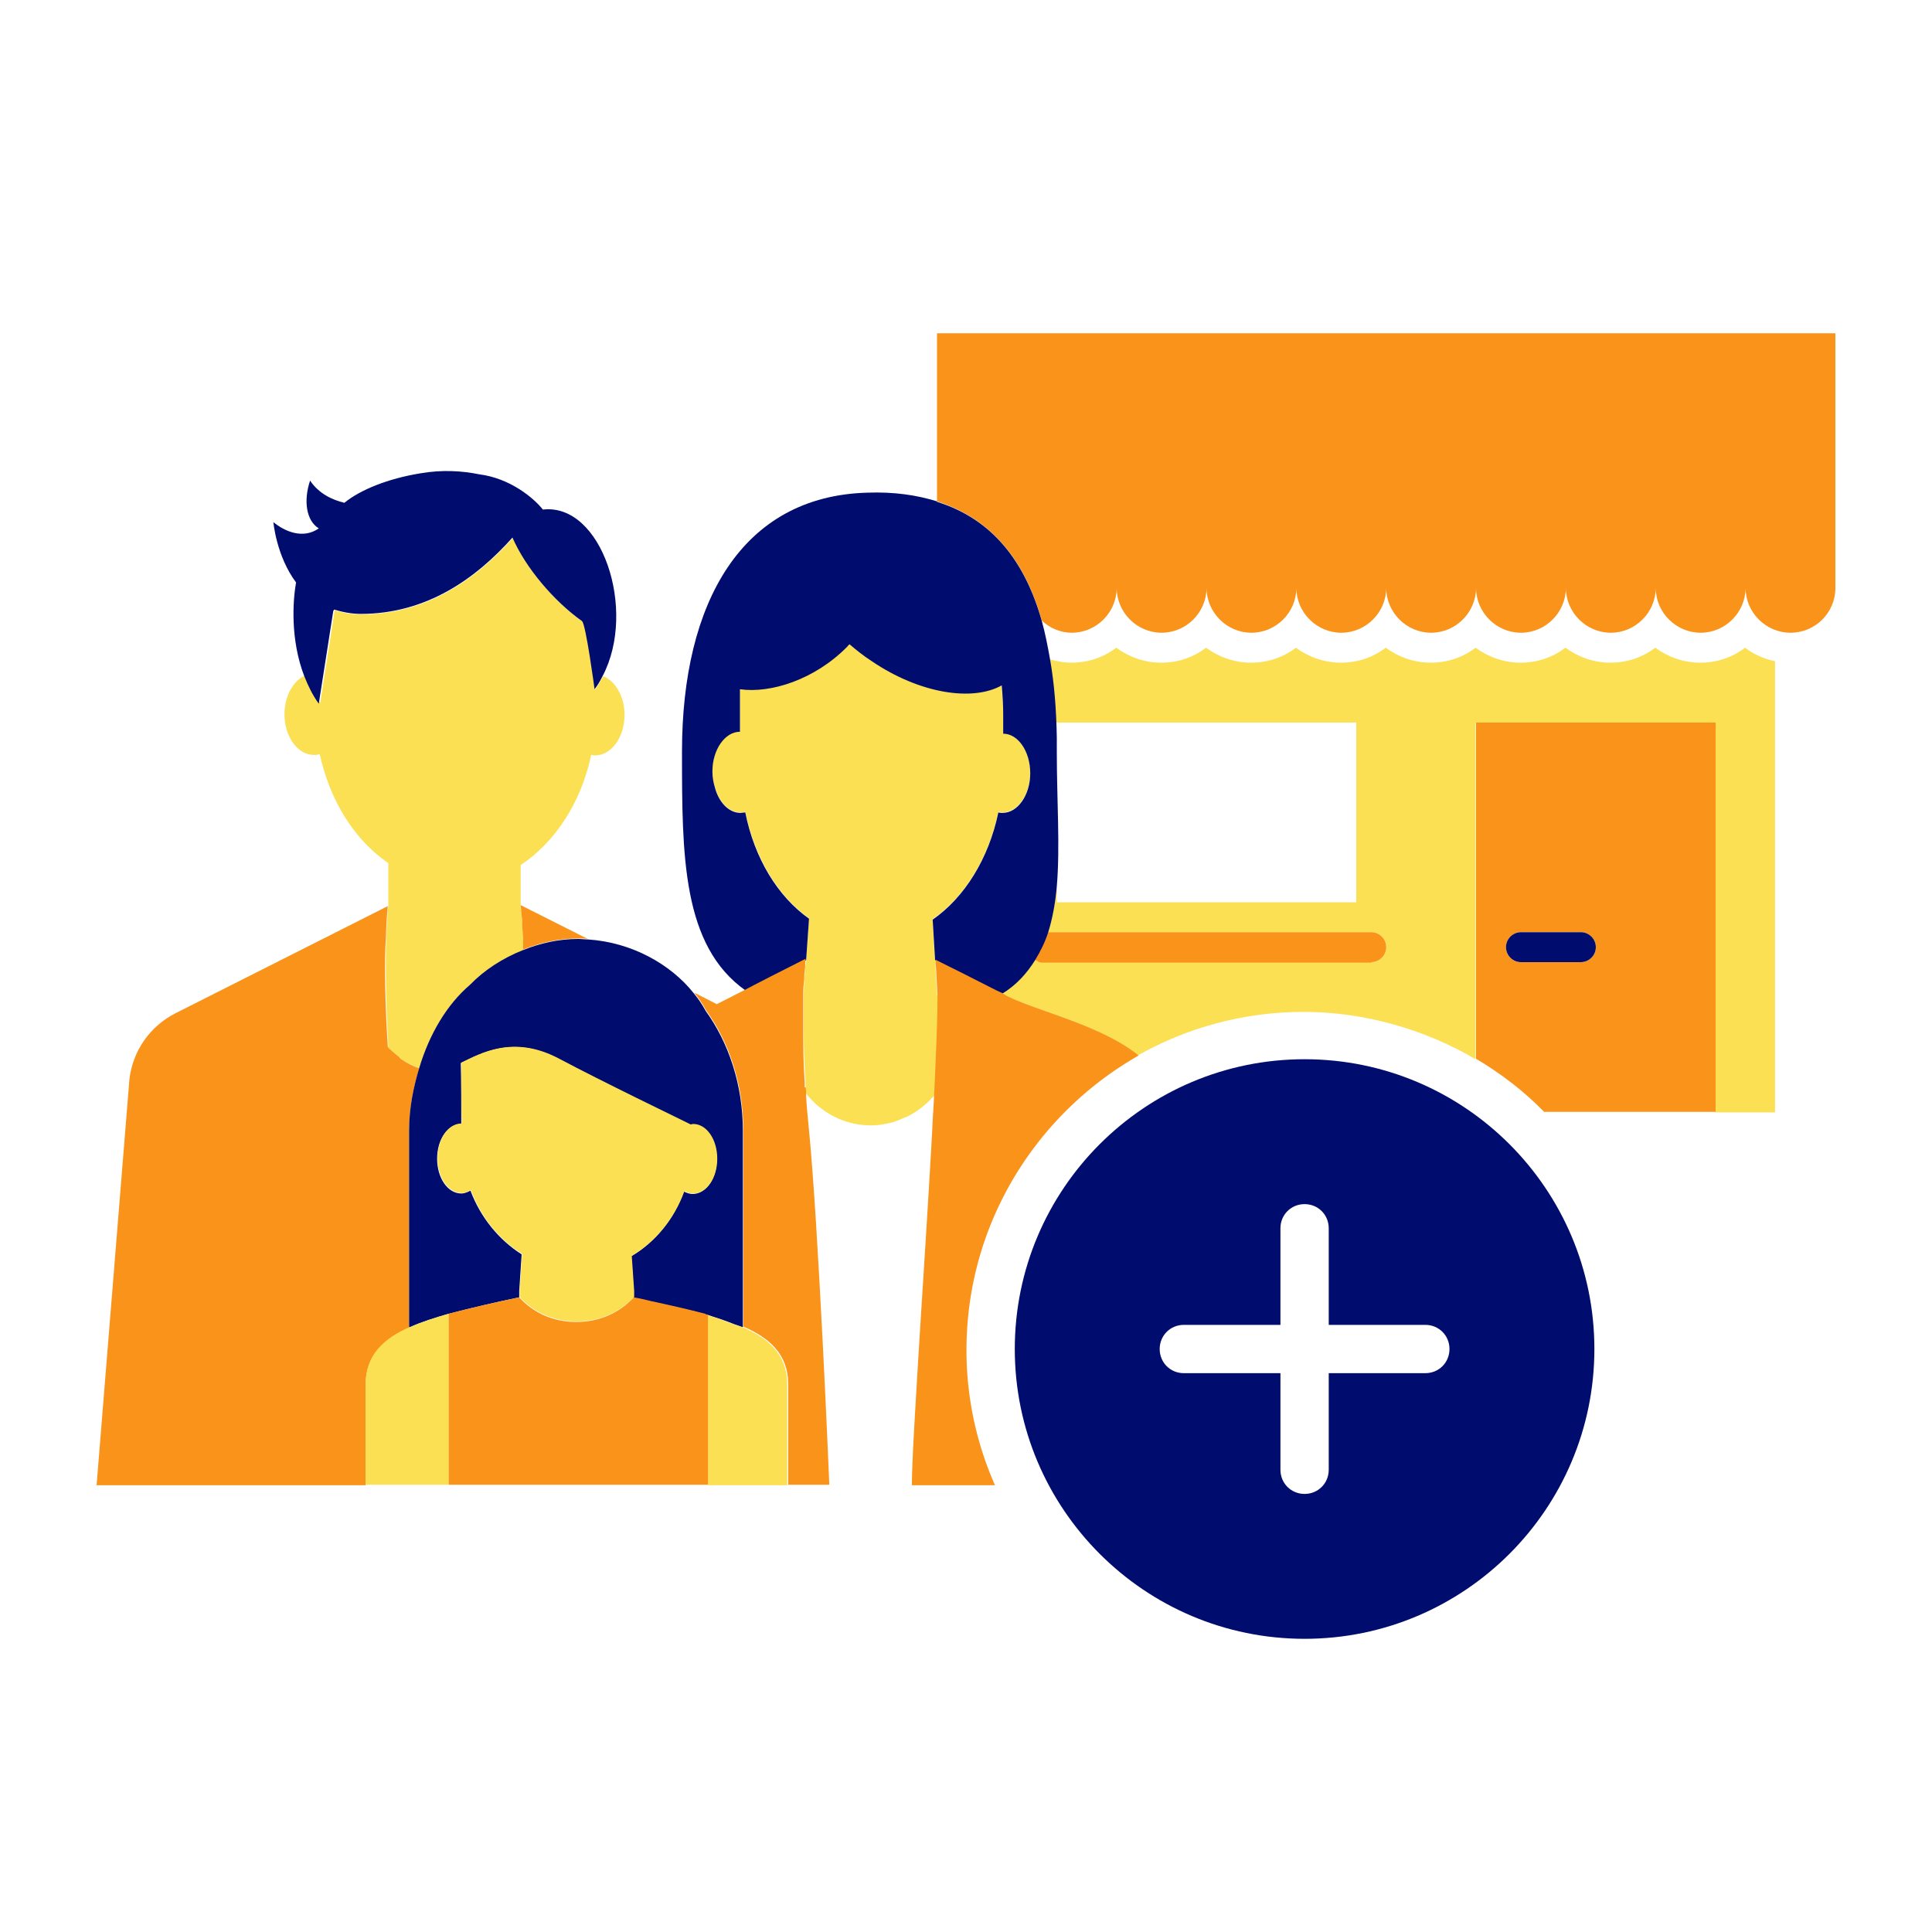 <svg xmlns="http://www.w3.org/2000/svg" viewBox="0 0 40 40" focusable="false" aria-hidden="true"><path fill="none" d="M0 0h40v40H0z"/><g><path d="M32.73 19.3h-1.24a.312.312 0 0 1 0 0za.312.312 0 0 0 0 0" fill="none"/><path d="M32.73 19.92h-1.24a.312.312 0 0 0 0 0za.312.312 0 0 1 0 0M16.67 19.87s0 .06-.01.17c0-.11.02-.17.02-.17ZM16.66 22.51v-.09c-.03-.42-.03-.78-.04-1.11 0 .33 0 .69.03 1.11v.1ZM16.63 20.63v-.05c0-.11 0-.21.01-.3 0 .09-.01.19-.02.3v.05ZM10.81 19.07c0 .1.01.21.02.34v.25-.24c0-.14-.01-.25-.02-.34ZM19.36 19.87l.58.29.7.35-.7-.35zM28.08 18.68v-3.72h-6.2v.59c0 1.02.06 1.97 0 2.79v.34z" fill="none"/><path d="M21.88 14.96h6.2v3.72h-6.2v-.34c-.03.34-.09.67-.18.96h6.69c.17 0 .31.14.31.31s-.14.31-.31.31h-6.82c-.05 0-.09-.03-.14-.06-.17.27-.38.51-.69.7l-.11-.05.11.05c.08.04.14.07.14.08.66.31 1.94.6 2.68 1.21 1.01-.57 2.18-.9 3.43-.9s2.51.36 3.56.98v-6.96h4.96v8.06h1.24v-9.34c-.23-.05-.44-.14-.62-.28-.26.2-.58.31-.93.31s-.67-.12-.93-.31c-.26.2-.58.31-.93.31s-.67-.12-.93-.31c-.26.2-.58.31-.93.31s-.67-.12-.93-.31c-.26.2-.58.31-.93.31s-.67-.12-.93-.31c-.26.2-.58.31-.93.31s-.67-.12-.93-.31c-.26.2-.58.31-.93.31s-.67-.12-.93-.31c-.26.2-.58.31-.93.31s-.67-.12-.93-.31c-.26.2-.58.31-.93.31-.16 0-.3-.03-.45-.07.08.5.13 1.05.14 1.62v-.3Z" fill="#fae052"/><path d="M30.56 14.96v6.96c.52.31.99.67 1.41 1.1h3.55v-8.06zm2.48 4.65c0 .17-.14.31-.31.31h-1.24c-.17 0-.31-.14-.31-.31s.14-.31.31-.31h1.24c.17 0 .31.14.31.31M28.39 19.92c.17 0 .31-.14.31-.31s-.14-.31-.31-.31H21.7q-.105.3-.27.57c.04.02.08.06.14.06h6.82Z" fill="#fa9319"/><path d="M32.73 19.3h-1.24c-.17 0-.31.14-.31.31s.14.31.31.31h1.24c.17 0 .31-.14.31-.31s-.14-.31-.31-.31" fill="#000d6e"/><path d="M19.4 6.9v3.48c1.16.37 1.83 1.26 2.17 2.47.16.15.38.25.62.25.51 0 .93-.42.93-.93 0 .51.42.93.93.93s.93-.42.93-.93c0 .51.42.93.93.93s.93-.42.93-.93c0 .51.42.93.93.93s.93-.42.93-.93c0 .51.42.93.93.93s.93-.42.93-.93c0 .51.42.93.93.93s.93-.42.93-.93c0 .51.42.93.93.93s.93-.42.93-.93c0 .51.42.93.93.93s.93-.42.93-.93c0 .51.42.93.93.93s.93-.41.93-.93V6.9z" fill="#fa9319"/><path d="m19.4 20.61-.03-.56c0-.1 0-.17-.01-.18s-.05-.84-.05-.84c.66-.46 1.16-1.26 1.36-2.22.03 0 .06.01.09.01.31 0 .57-.37.57-.82s-.25-.81-.56-.82v-.4c0-.15-.02-.36-.03-.6-.61.34-1.7.17-2.69-.5-.16-.11-.32-.23-.46-.35-.02.02-.03.04-.05.05-.68.68-1.59.96-2.22.88v.88c-.32 0-.57.37-.57.82 0 .12.02.23.05.33.08.31.29.53.53.53.04 0 .07 0 .1-.01.2.95.67 1.74 1.32 2.2l-.06.86s0 .06-.02.17c0 .07-.01.15-.02.25 0 .09-.01.19-.01.3v.72c0 .33.01.69.04 1.11v.09c0 .04 0 .09.01.13.31.4.8.66 1.34.66.13 0 .27-.02.39-.05.1-.02.19-.06.28-.1.02-.01.05-.02.08-.03.22-.11.42-.27.58-.46.04-.83.07-1.56.07-2.06Z" fill="#fae052"/><path d="M19.4 10.38c-.42-.13-.89-.2-1.44-.18-2.6.07-3.84 2.27-3.84 5.36 0 2.15 0 4.02 1.32 4.95l.19-.09.35-.18.71-.36.06-.86c-.65-.46-1.13-1.25-1.32-2.2-.03 0-.07.01-.1.01-.24 0-.45-.22-.53-.53-.03-.1-.05-.21-.05-.33 0-.45.26-.82.57-.82v-.88c.64.09 1.55-.2 2.22-.88.02-.02.03-.04.05-.05.14.12.29.24.46.35.99.67 2.08.84 2.69.5.02.24.03.45.03.6v.4c.31 0 .56.37.56.82s-.26.82-.57.82c-.03 0-.06 0-.09-.01-.2.96-.7 1.76-1.36 2.22l.05.84.58.3.69.35.11.05c.31-.19.52-.43.69-.7.11-.18.2-.36.27-.57q.135-.435.18-.96c.07-.82 0-1.77 0-2.79v-.29c-.01-.57-.05-1.11-.14-1.62-.05-.28-.1-.54-.17-.79-.34-1.21-1.01-2.11-2.17-2.47Z" fill="#000d6e"/><path d="M8.03 21.68c.07.08.15.14.23.2.02.01.03.03.05.05.11.08.24.13.37.19.21-.71.57-1.31 1.05-1.72.29-.3.67-.55 1.1-.72v-.26c0-.14-.01-.25-.02-.34-.01-.2-.03-.31-.03-.31v-.86c.71-.47 1.25-1.29 1.46-2.28.03 0 .05.01.08.01.34 0 .61-.38.61-.84 0-.38-.19-.7-.44-.8-.05.09-.11.19-.17.28 0 0-.18-1.35-.26-1.41-.59-.42-1.17-1.11-1.44-1.73-.76.84-1.77 1.58-3.14 1.58-.21 0-.39-.03-.55-.09l-.3 1.92c-.13-.18-.22-.37-.3-.57-.25.1-.44.42-.44.81 0 .46.27.84.61.84.04 0 .08 0 .12-.02.21.98.73 1.79 1.42 2.26v.88s-.03.23-.04.65c-.03.5 0 1.56.04 2.27Z" fill="#fae052"/><path d="M6.92 12.62c.16.05.35.09.55.09 1.37 0 2.39-.74 3.14-1.58.27.62.85 1.31 1.44 1.73.08.06.26 1.41.26 1.41.07-.09.12-.18.17-.28.71-1.36-.02-3.58-1.24-3.44-.19-.24-.68-.65-1.32-.73-.34-.07-.76-.1-1.22-.02-.67.11-1.24.34-1.57.61-.25-.06-.53-.19-.71-.46-.14.42-.08.83.18.99-.33.23-.71.06-.94-.13 0 0 .06.7.47 1.25-.07.38-.12 1.19.17 1.94.08.2.17.39.3.57l.3-1.92Z" fill="#000d6e"/><path d="M10.81 19.07c0 .1.01.21.02.34v.25c.35-.14.73-.23 1.14-.23.07 0 .13 0 .2.01l-1.39-.7.03.31ZM8.47 27.49h.01zv-4.08c0-.46.09-.89.21-1.29-.13-.05-.26-.11-.37-.19-.02-.01-.03-.03-.05-.05-.08-.06-.16-.13-.23-.2-.05-.71-.08-1.77-.04-2.27.01-.42.04-.65.04-.65l-.06.03-4.34 2.19c-.53.27-.88.78-.95 1.36L2 30.75h5.57v-2.08c0-.61.38-.95.9-1.18M16.66 22.51v-.1c-.03-.42-.03-.78-.03-1.11v-.73c0-.11.01-.21.02-.3 0-.1.01-.18.02-.25 0-.11.01-.17.01-.17l-.71.36-.35.18-.19.1-.59.3-.47-.24c.1.12.18.24.25.37.47.65.77 1.52.77 2.48v4.07c-.05-.02-.12-.04-.17-.06l.18.06c.53.23.92.57.92 1.19v2.08h.85s-.22-5.36-.43-7.44c-.02-.21-.04-.41-.05-.6v-.06s0-.09-.01-.13Z" fill="#fa9319"/><path d="M10.83 19.67c-.43.17-.81.42-1.1.72-.48.41-.84 1.02-1.05 1.72-.12.4-.21.83-.21 1.29v4.08h.01c.24-.11.53-.2.81-.28.46-.12 1.02-.25 1.46-.34v-.13l.05-.76c-.47-.3-.85-.76-1.06-1.32-.06.03-.12.06-.19.06-.28 0-.5-.32-.5-.72s.22-.72.5-.72c0-.38 0-.97-.01-1.26.4-.19 1.08-.59 2.01-.09.96.5 2.4 1.2 2.74 1.37.02 0 .03-.01.05-.01.28 0 .5.32.5.72s-.22.72-.5.72c-.06 0-.12-.02-.18-.05-.21.58-.6 1.05-1.09 1.34l.05.73v.13c.11.02.24.05.37.08.37.08.77.17 1.11.26.02.01.05.01.07.02.19.06.37.12.54.19.06.02.12.04.17.06v-4.07c0-.96-.3-1.83-.77-2.48-.07-.13-.15-.25-.25-.37-.47-.59-1.27-1.05-2.19-1.11-.07 0-.13-.01-.2-.01-.41 0-.79.09-1.14.23" fill="#000d6e"/><path d="M9.29 27.2c-.28.08-.56.17-.81.28h-.01c-.52.23-.9.57-.9 1.18v2.08h1.72zM15.38 27.48l-.18-.06c-.18-.07-.35-.13-.54-.19v3.52h1.64v-2.08c0-.63-.39-.96-.92-1.19" fill="#fae052"/><path d="M14.67 27.22s-.05 0-.07-.02c-.34-.09-.74-.18-1.11-.26-.12-.03-.25-.06-.37-.08-.29.32-.71.51-1.19.51s-.89-.19-1.18-.51c-.44.09-1 .22-1.46.34v3.54h5.37v-3.52Z" fill="#fa9319"/><path d="m13.13 26.73-.05-.73c.49-.29.88-.76 1.09-1.34.06.03.11.05.18.05.28 0 .5-.32.5-.72s-.22-.72-.5-.72c-.02 0-.03.01-.05.01-.34-.17-1.78-.86-2.74-1.37-.94-.49-1.61-.1-2.01.09 0 .29 0 .88.01 1.26-.28 0-.5.32-.5.72s.22.72.5.72c.07 0 .13-.02.19-.06.21.57.59 1.03 1.06 1.32l-.05.76v.13c.28.32.71.51 1.18.51s.89-.19 1.19-.51v-.13Z" fill="#fae052"/><path d="M23.57 21.85c-.75-.61-2.03-.9-2.68-1.21 0 0-.06-.03-.14-.08l-.11-.05-.69-.35-.58-.29s0 .08.01.18l.03.56c0 .5-.03 1.23-.07 2.06-.01.24-.03.48-.04.74-.09 1.65-.22 3.57-.31 5.08-.06 1.01-.11 1.84-.11 2.26h1.72a6.9 6.9 0 0 1-.59-2.8c0-2.61 1.44-4.89 3.57-6.1Z" fill="#fa9319"/><path d="M27.01 21.93c-3.31 0-6 2.69-6 6s2.69 6 6 6 6-2.69 6-6-2.69-6-6-6m2.5 6.5h-2v2c0 .28-.22.5-.5.5s-.5-.22-.5-.5v-2h-2c-.28 0-.5-.22-.5-.5s.22-.5.5-.5h2v-2c0-.28.22-.5.5-.5s.5.22.5.5v2h2c.28 0 .5.22.5.5s-.22.5-.5.5" fill="#000d6e"/></g></svg>